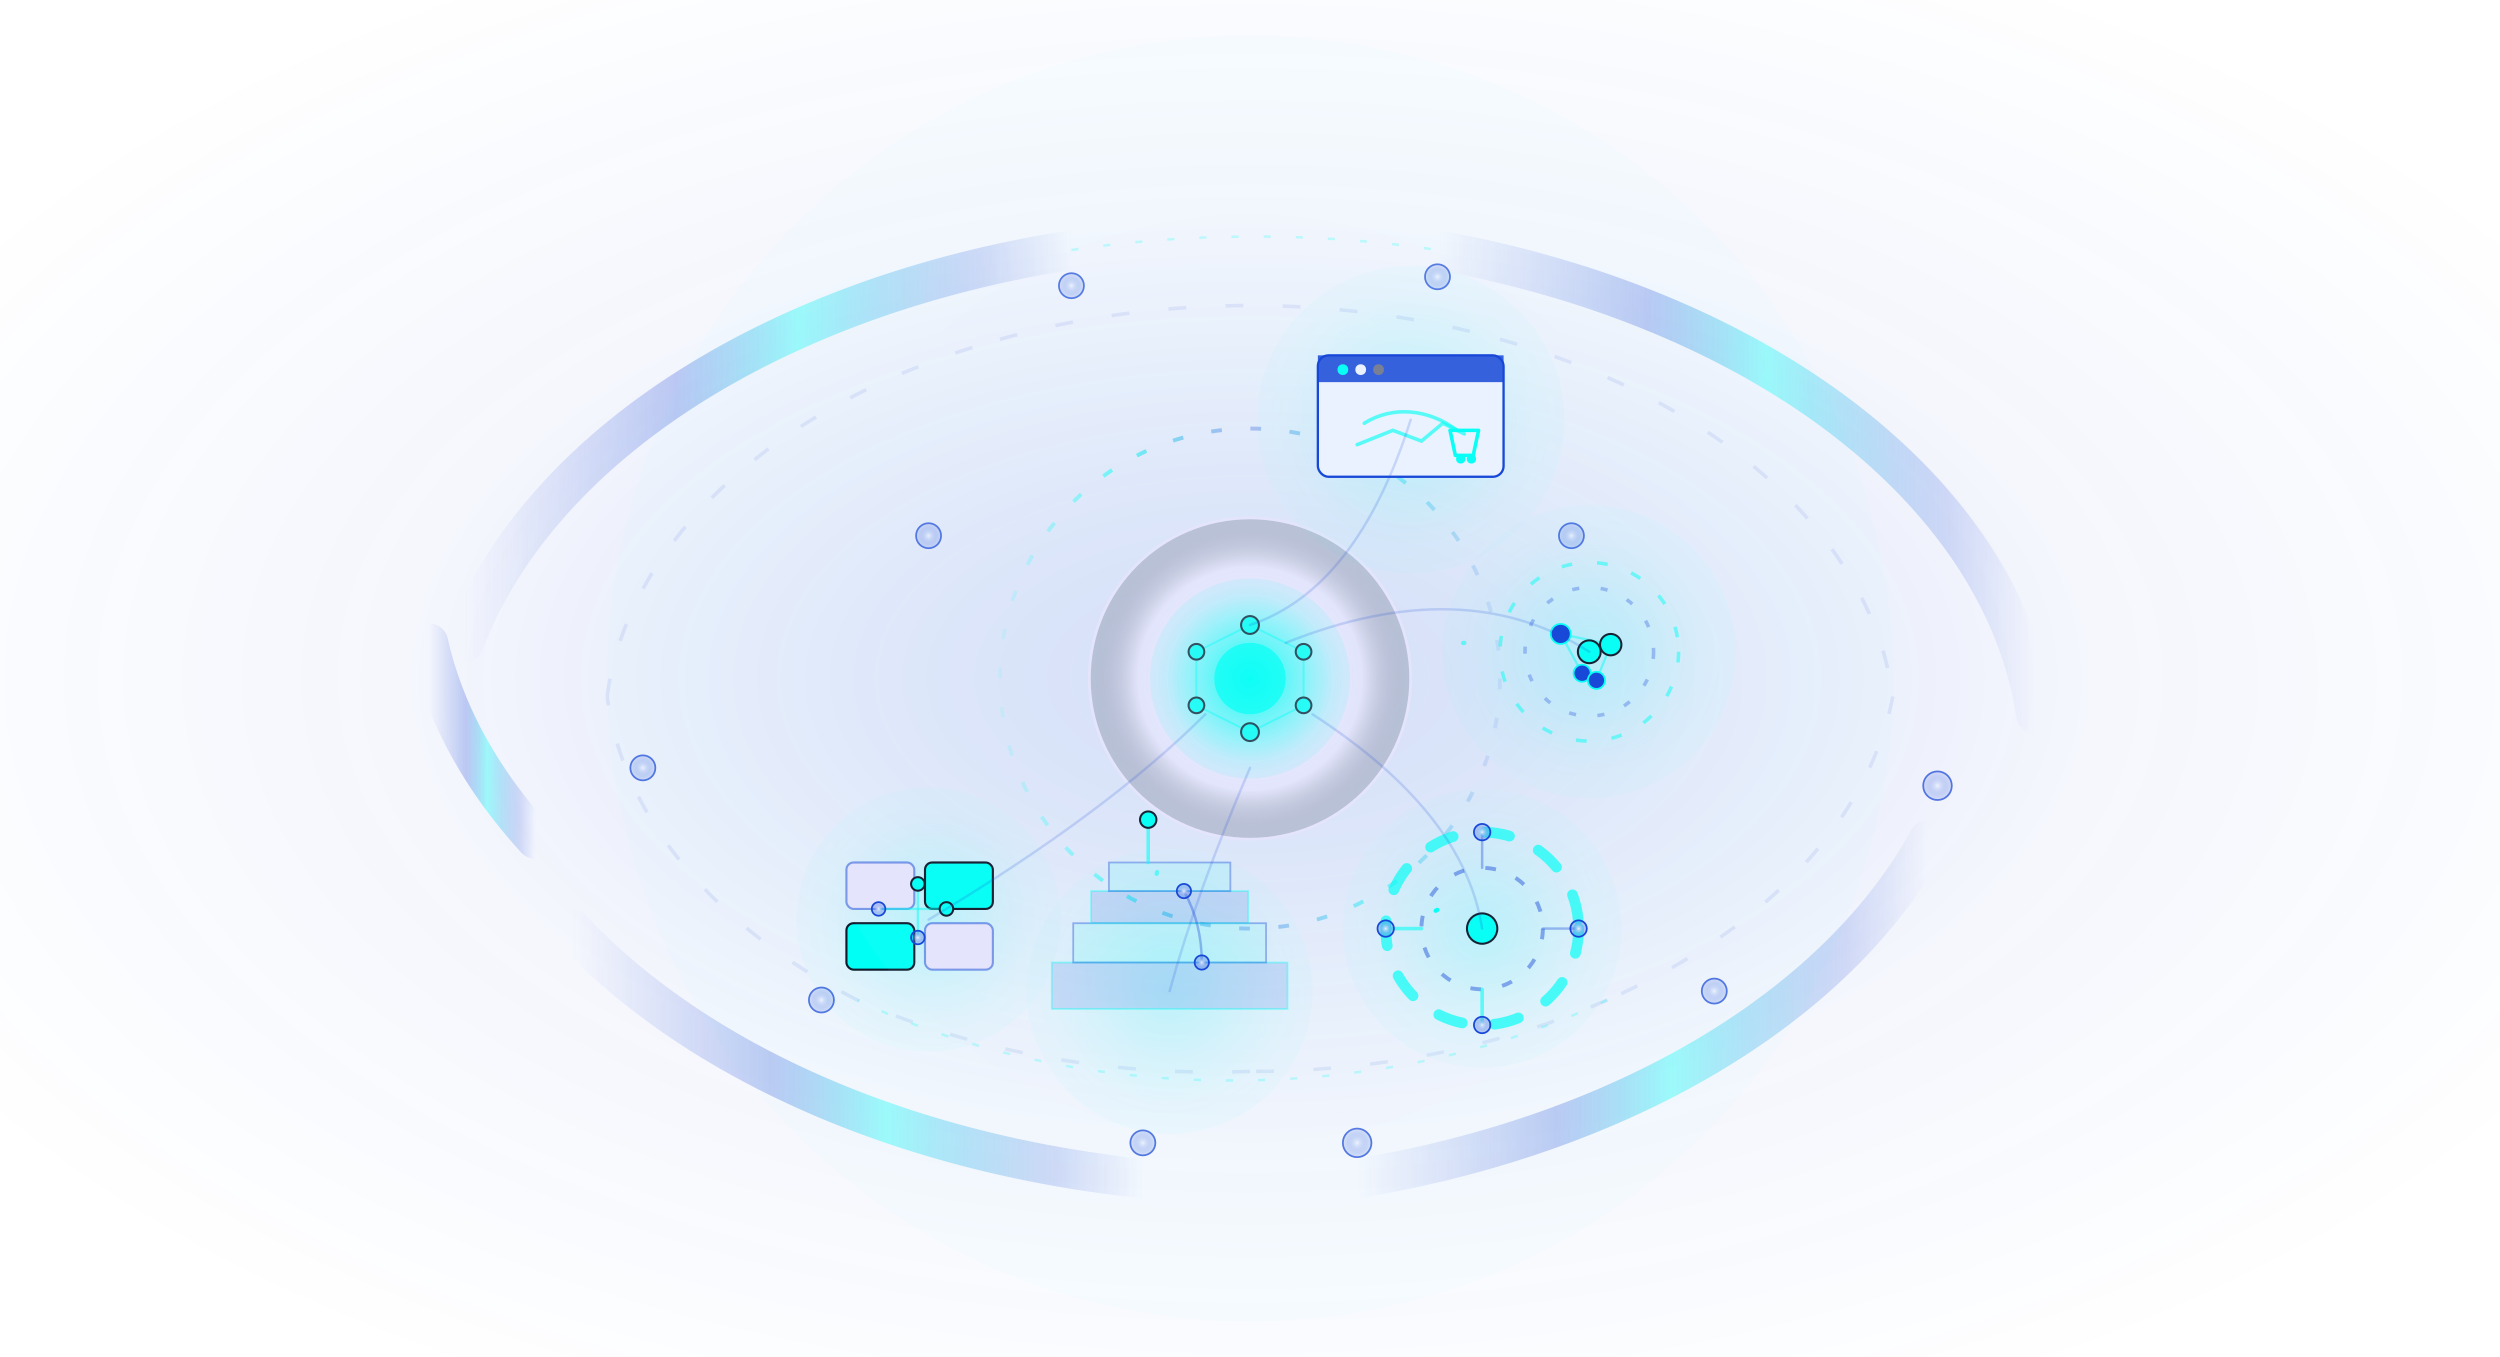 <svg xmlns="http://www.w3.org/2000/svg" preserveAspectRatio="xMidYMid meet" width="100%" viewBox="0 0 1400 760" aria-labelledby="title desc"><title id="title">Illustration Solutions Digitalisation &amp; IA (Version Aérienne)</title><desc id="desc">Composition abstraite légère et ouverte représentant 5 domaines de solutions autour d'un noyau IA, arcs partiels et éléments flottants sans anneau fermé.</desc><defs><radialGradient id="bgHalo" cx="50%" cy="50%" r="60%"><stop offset="0%" stop-color="#103fd5" stop-opacity=".18"></stop><stop offset="55%" stop-color="#103fd5" stop-opacity=".045"></stop><stop offset="100%" stop-color="#103fd5" stop-opacity="0"></stop></radialGradient><radialGradient id="coreLight" cx="50%" cy="50%" r="58%"><stop offset="0%" stop-color="#eef3ff" stop-opacity=".95"></stop><stop offset="60%" stop-color="#e8e5fc" stop-opacity=".85"></stop><stop offset="85%" stop-color="#777a8e" stop-opacity=".35"></stop><stop offset="100%" stop-color="#030416" stop-opacity=".18"></stop></radialGradient><radialGradient id="nucleus" cx="50%" cy="50%" r="60%"><stop offset="0%" stop-color="#00fff5" stop-opacity=".92"></stop><stop offset="70%" stop-color="#00fff5" stop-opacity=".15"></stop><stop offset="100%" stop-color="#00fff5" stop-opacity="0"></stop></radialGradient><linearGradient id="arcGrad" x1="0%" y1="0%" x2="100%" y2="0%"><stop offset="0%" stop-color="#103fd5" stop-opacity=".0"></stop><stop offset="35%" stop-color="#103fd5" stop-opacity=".45"></stop><stop offset="55%" stop-color="#00fff5" stop-opacity=".65"></stop><stop offset="85%" stop-color="#103fd5" stop-opacity=".3"></stop><stop offset="100%" stop-color="#103fd5" stop-opacity=".0"></stop></linearGradient><linearGradient id="thinStrokeGrad" x1="0%" y1="0%" x2="100%" y2="0%"><stop offset="0%" stop-color="#00fff5" stop-opacity=".08"></stop><stop offset="25%" stop-color="#00fff5" stop-opacity=".55"></stop><stop offset="50%" stop-color="#103fd5" stop-opacity=".28"></stop><stop offset="75%" stop-color="#00fff5" stop-opacity=".45"></stop><stop offset="100%" stop-color="#103fd5" stop-opacity=".08"></stop></linearGradient><radialGradient id="nodeGlow" cx="50%" cy="50%" r="52%"><stop offset="0%" stop-color="#eef3ff" stop-opacity="1"></stop><stop offset="100%" stop-color="#103fd5" stop-opacity=".12"></stop></radialGradient><radialGradient id="softSpot" cx="50%" cy="50%" r="65%"><stop offset="0%" stop-color="#00fff5" stop-opacity=".35"></stop><stop offset="60%" stop-color="#00fff5" stop-opacity=".08"></stop><stop offset="100%" stop-color="#00fff5" stop-opacity="0"></stop></radialGradient><filter id="softGlow" x="-40%" y="-40%" width="180%" height="180%"><feGaussianBlur stdDeviation="10"></feGaussianBlur></filter><filter id="thinGlow" x="-30%" y="-30%" width="160%" height="160%"><feGaussianBlur stdDeviation="4"></feGaussianBlur></filter><style> .bg { fill:#ffffff; } @media (prefers-color-scheme: dark){ .bg { fill:#030416; } } .halo { fill:url(#bgHalo); } .core-disc { fill:url(#coreLight); stroke:#e8e5fc; stroke-width:1.6; } .nucleus { fill:url(#nucleus); } .pulse-ring { fill:none; stroke:url(#thinStrokeGrad); stroke-width:2.2; stroke-dasharray:6 16; } .arc-part { fill:none; stroke:url(#arcGrad); stroke-width:22; stroke-linecap:round; } .arc-dash { fill:none; stroke:#103fd5; stroke-width:2; stroke-opacity:.25; stroke-dasharray:10 22; } .arc-cyan { fill:none; stroke:#00fff5; stroke-width:1.4; stroke-opacity:.42; stroke-dasharray:4 14; } .node { fill:url(#nodeGlow); stroke:#103fd5; stroke-width:1; } .node-accent { fill:#00fff5; stroke:#0f172a; stroke-width:1.15; } .connector { stroke:#00fff5; stroke-width:2; stroke-linecap:round; stroke-opacity:.6; fill:none; filter:url(#thinGlow); } .connector-thin { stroke:#103fd5; stroke-width:1.4; stroke-linecap:round; stroke-opacity:.35; fill:none; } .spot { fill:url(#softSpot); } .browser { fill:#eef3ff; stroke:#103fd5; stroke-width:1.3; } .browser-bar { fill:#103fd5; fill-opacity:.85; } .graph-line { fill:none; stroke:#00fff5; stroke-width:2; stroke-linecap:round; stroke-opacity:.65; } .cart { fill:none; stroke:#00fff5; stroke-width:2; stroke-linecap:round; stroke-linejoin:round; } .cluster-link { stroke:#00fff5; stroke-width:1.3; stroke-opacity:.5; fill:none; } .cluster-node { fill:#103fd5; stroke:#00fff5; stroke-width:1; } .gear-ring { fill:none; stroke:#00fff5; stroke-width:6; stroke-dasharray:14 18; stroke-linecap:round; stroke-opacity:.7; } .gear-inner { fill:none; stroke:#103fd5; stroke-width:2.2; stroke-dasharray:6 12; stroke-opacity:.45; } .flow { stroke:#00fff5; stroke-width:2.4; stroke-dasharray:1 120; stroke-linecap:round; fill:none; } .stack-layer { fill:#103fd5; fill-opacity:.14; stroke:#00fff5; stroke-width:1; stroke-opacity:.38; } .stack-layer.alt { fill:#00fff5; fill-opacity:.10; stroke:#103fd5; } .block { fill:#e8e5fc; stroke:#103fd5; stroke-width:1.2; stroke-opacity:.5; } .block-accent { fill:#00fff5; stroke:#0f172a; stroke-width:1.2; } .spin-slow { animation: spin 95s linear infinite; transform-origin:700px 380px; } .spin-rev { animation: spinRev 140s linear infinite; transform-origin:700px 380px; } .pulse { animation: pulse 10s ease-in-out infinite; transform-origin:700px 380px; } .breath { animation: breath 11s ease-in-out infinite; transform-origin:700px 380px; } .float-a { animation: floatA 18s ease-in-out infinite; } .float-b { animation: floatB 22s ease-in-out infinite; } .blink { animation: blink 13s ease-in-out infinite; } .blink-del { animation: blink 15s ease-in-out infinite; animation-delay:-5s; } .flow-anim { animation: flow 14s linear infinite; } .flow-anim.alt { animation-duration:18s; animation-delay:-4s; } @keyframes spin { to { transform:rotate(360deg);} } @keyframes spinRev { to { transform:rotate(-360deg);} } @keyframes pulse { 0%,100% { transform:scale(1); opacity:.85;} 50% { transform:scale(1.10); opacity:.45;} } @keyframes breath { 0%,100% { transform:scale(1);} 50% { transform:scale(1.05);} } @keyframes floatA { 0%,100% { transform:translateY(0);} 50% { transform:translateY(-16px);} } @keyframes floatB { 0%,100% { transform:translateY(0);} 50% { transform:translateY(14px);} } @keyframes blink { 0%,100% { opacity:1; transform:scale(1);} 50% { opacity:.48; transform:scale(.8);} } @keyframes flow { to { stroke-dashoffset:-300;} } @media (prefers-reduced-motion: reduce){ .spin-slow,.spin-rev,.pulse,.breath,.float-a,.float-b,.blink,.blink-del,.flow-anim { animation:none; } } </style></defs><rect class="bg" x="0" y="0" width="1400" height="760"></rect><rect class="halo breath" x="0" y="0" width="1400" height="760"></rect><g class="spin-rev" opacity=".55"><path class="arc-part" d="M260 360 A460 300 0 0 1 600 140"></path><path class="arc-part" d="M805 140 A460 300 0 0 1 1140 400"></path><path class="arc-part" d="M1080 470 A460 300 0 0 1 760 660"></path><path class="arc-part" d="M640 660 A460 300 0 0 1 320 520"></path><path class="arc-part" d="M300 470 A460 300 0 0 1 240 360"></path></g><g opacity=".35" class="spin-slow"><path class="arc-dash" d="M340 390 A360 240 0 0 1 560 190"></path><path class="arc-dash" d="M560 190 A360 240 0 0 1 840 190"></path><path class="arc-dash" d="M840 190 A360 240 0 0 1 1060 390"></path><path class="arc-dash" d="M1060 390 A360 240 0 0 1 900 560"></path><path class="arc-dash" d="M900 560 A360 240 0 0 1 700 600"></path><path class="arc-dash" d="M700 600 A360 240 0 0 1 480 560"></path><path class="arc-dash" d="M480 560 A360 240 0 0 1 340 390"></path></g><g opacity=".55"><path class="arc-cyan" d="M600 140 A460 300 0 0 1 805 140"></path><path class="arc-cyan" d="M900 560 A360 240 0 0 1 480 560"></path></g><g><circle cx="700" cy="380" r="140" class="pulse-ring pulse"></circle><circle cx="700" cy="380" r="90" class="core-disc" filter="url(#softGlow)"></circle><circle cx="700" cy="380" r="56" class="nucleus"></circle><g opacity=".78"><path d="M670 365 L700 350 L730 365 L730 395 L700 410 L670 395 Z" fill="none" stroke="#00fff5" stroke-width="1.1" stroke-opacity=".55"></path><circle cx="700" cy="350" r="5" class="node-accent blink"></circle><circle cx="700" cy="410" r="5" class="node-accent blink-del"></circle><circle cx="670" cy="365" r="4.4" class="node-accent"></circle><circle cx="730" cy="365" r="4.4" class="node-accent"></circle><circle cx="670" cy="395" r="4.4" class="node-accent"></circle><circle cx="730" cy="395" r="4.4" class="node-accent"></circle></g><circle cx="700" cy="380" r="20" fill="#00fff5" opacity=".85" filter="url(#softGlow)"></circle></g><g opacity=".55"><circle cx="790" cy="235" r="86" class="spot"></circle><circle cx="890" cy="365" r="82" class="spot"></circle><circle cx="830" cy="520" r="78" class="spot"></circle><circle cx="655" cy="555" r="80" class="spot"></circle><circle cx="520" cy="515" r="74" class="spot"></circle></g><g class="float-a"><g transform="translate(790,235)"><rect x="-52" y="-36" width="104" height="68" rx="6" class="browser"></rect><rect x="-52" y="-36" width="104" height="15" class="browser-bar"></rect><circle cx="-38" cy="-28" r="3" fill="#00fff5"></circle><circle cx="-28" cy="-28" r="3" fill="#eef3ff"></circle><circle cx="-18" cy="-28" r="3" fill="#777a8e"></circle><path d="M-26 2 C -10 -8 10 -6 26 6" class="graph-line"></path><polyline points="-30 14 -10 6 6 12 18 2 30 8" class="graph-line" stroke-opacity=".45"></polyline><g transform="translate(30,10)"><path d="M-8 -4 L8 -4 L5 10 L-5 10 Z" class="cart"></path><circle r="2.6" cx="-2" cy="12" fill="#00fff5"></circle><circle r="2.6" cx="4" cy="12" fill="#00fff5"></circle></g></g></g><g class="float-b"><g transform="translate(890,365)"><circle r="50" fill="none" stroke="#00fff5" stroke-width="2" stroke-dasharray="6 14" stroke-opacity=".5"></circle><circle r="36" fill="none" stroke="#103fd5" stroke-width="2" stroke-dasharray="4 12" stroke-opacity=".3"></circle><line x1="-16" y1="-10" x2="12" y2="-4" class="cluster-link"></line><line x1="12" y1="-4" x2="4" y2="16" class="cluster-link"></line><line x1="-16" y1="-10" x2="-4" y2="12" class="cluster-link"></line><circle r="5.6" cx="-16" cy="-10" class="cluster-node"></circle><circle r="6" cx="12" cy="-4" class="node-accent"></circle><circle r="4.8" cx="-4" cy="12" class="cluster-node"></circle><circle r="4.8" cx="4" cy="16" class="cluster-node"></circle><circle r="6.4" cx="0" cy="0" class="node-accent"></circle></g></g><g class="spin-slow"><g transform="translate(830,520)"><circle r="54" class="gear-ring"></circle><circle r="34" class="gear-inner"></circle><path d="M0 -34 L0 -54" class="connector-thin"></path><path d="M0 34 L0 54" class="connector"></path><path d="M34 0 L54 0" class="connector-thin"></path><path d="M-34 0 L-54 0" class="connector"></path><circle r="8.5" class="node-accent"></circle><circle r="4.6" cx="0" cy="-54" class="node"></circle><circle r="4.6" cx="0" cy="54" class="node"></circle><circle r="4.6" cx="-54" cy="0" class="node"></circle><circle r="4.6" cx="54" cy="0" class="node"></circle><path d="M-26 -10 Q0 -24 26 -10" class="flow flow-anim"></path></g></g><g class="float-a"><g transform="translate(655,555)"><rect x="-66" y="-16" width="132" height="26" class="stack-layer"></rect><rect x="-54" y="-38" width="108" height="22" class="stack-layer alt"></rect><rect x="-44" y="-56" width="88" height="18" class="stack-layer"></rect><rect x="-34" y="-72" width="68" height="16" class="stack-layer alt"></rect><path d="M-12 -72 L-12 -96" class="connector" stroke-width="1.4"></path><circle r="4.6" cx="-12" cy="-96" class="node-accent"></circle><path d="M18 -16 Q18 -38 8 -56" class="connector-thin"></path><circle r="4" cx="18" cy="-16" class="node"></circle><circle r="4" cx="8" cy="-56" class="node"></circle></g></g><g class="float-b"><g transform="translate(520,515)"><rect x="-46" y="-32" width="38" height="26" rx="4" class="block"></rect><rect x="-2" y="-32" width="38" height="26" rx="4" class="block-accent"></rect><rect x="-46" y="2" width="38" height="26" rx="4" class="block-accent"></rect><rect x="-2" y="2" width="38" height="26" rx="4" class="block"></rect><line x1="-6" y1="-20" x2="-6" y2="10" class="cluster-link"></line><line x1="-28" y1="-6" x2="10" y2="-6" class="cluster-link"></line><circle r="3.8" cx="-6" cy="-20" class="node-accent"></circle><circle r="3.8" cx="-6" cy="10" class="node"></circle><circle r="3.8" cx="-28" cy="-6" class="node"></circle><circle r="3.8" cx="10" cy="-6" class="node-accent"></circle></g></g><g opacity=".5"><path d="M700 350 Q760 330 790 235" class="connector-thin"></path><path d="M720 360 Q820 320 890 365" class="connector-thin"></path><path d="M735 400 Q820 455 830 520" class="connector-thin"></path><path d="M700 430 Q670 500 655 555" class="connector-thin"></path><path d="M675 400 Q620 455 520 515" class="connector-thin"></path></g><g opacity=".55"><path d="M700 380 Q760 370 820 360" class="flow flow-anim alt"></path><path d="M700 380 Q660 430 640 520" class="flow flow-anim"></path></g><g opacity=".7"><circle cx="600" cy="160" r="7" class="node"></circle><circle cx="805" cy="155" r="7" class="node"></circle><circle cx="1085" cy="440" r="8" class="node"></circle><circle cx="960" cy="555" r="7" class="node"></circle><circle cx="760" cy="640" r="8" class="node"></circle><circle cx="640" cy="640" r="7" class="node"></circle><circle cx="460" cy="560" r="7" class="node"></circle><circle cx="360" cy="430" r="7" class="node"></circle><circle cx="520" cy="300" r="7" class="node"></circle><circle cx="880" cy="300" r="7" class="node"></circle></g><circle cx="700" cy="380" r="360" fill="#00fff5" opacity=".018"></circle><circle cx="700" cy="380" r="260" fill="#e8e5fc" opacity=".04"></circle></svg>